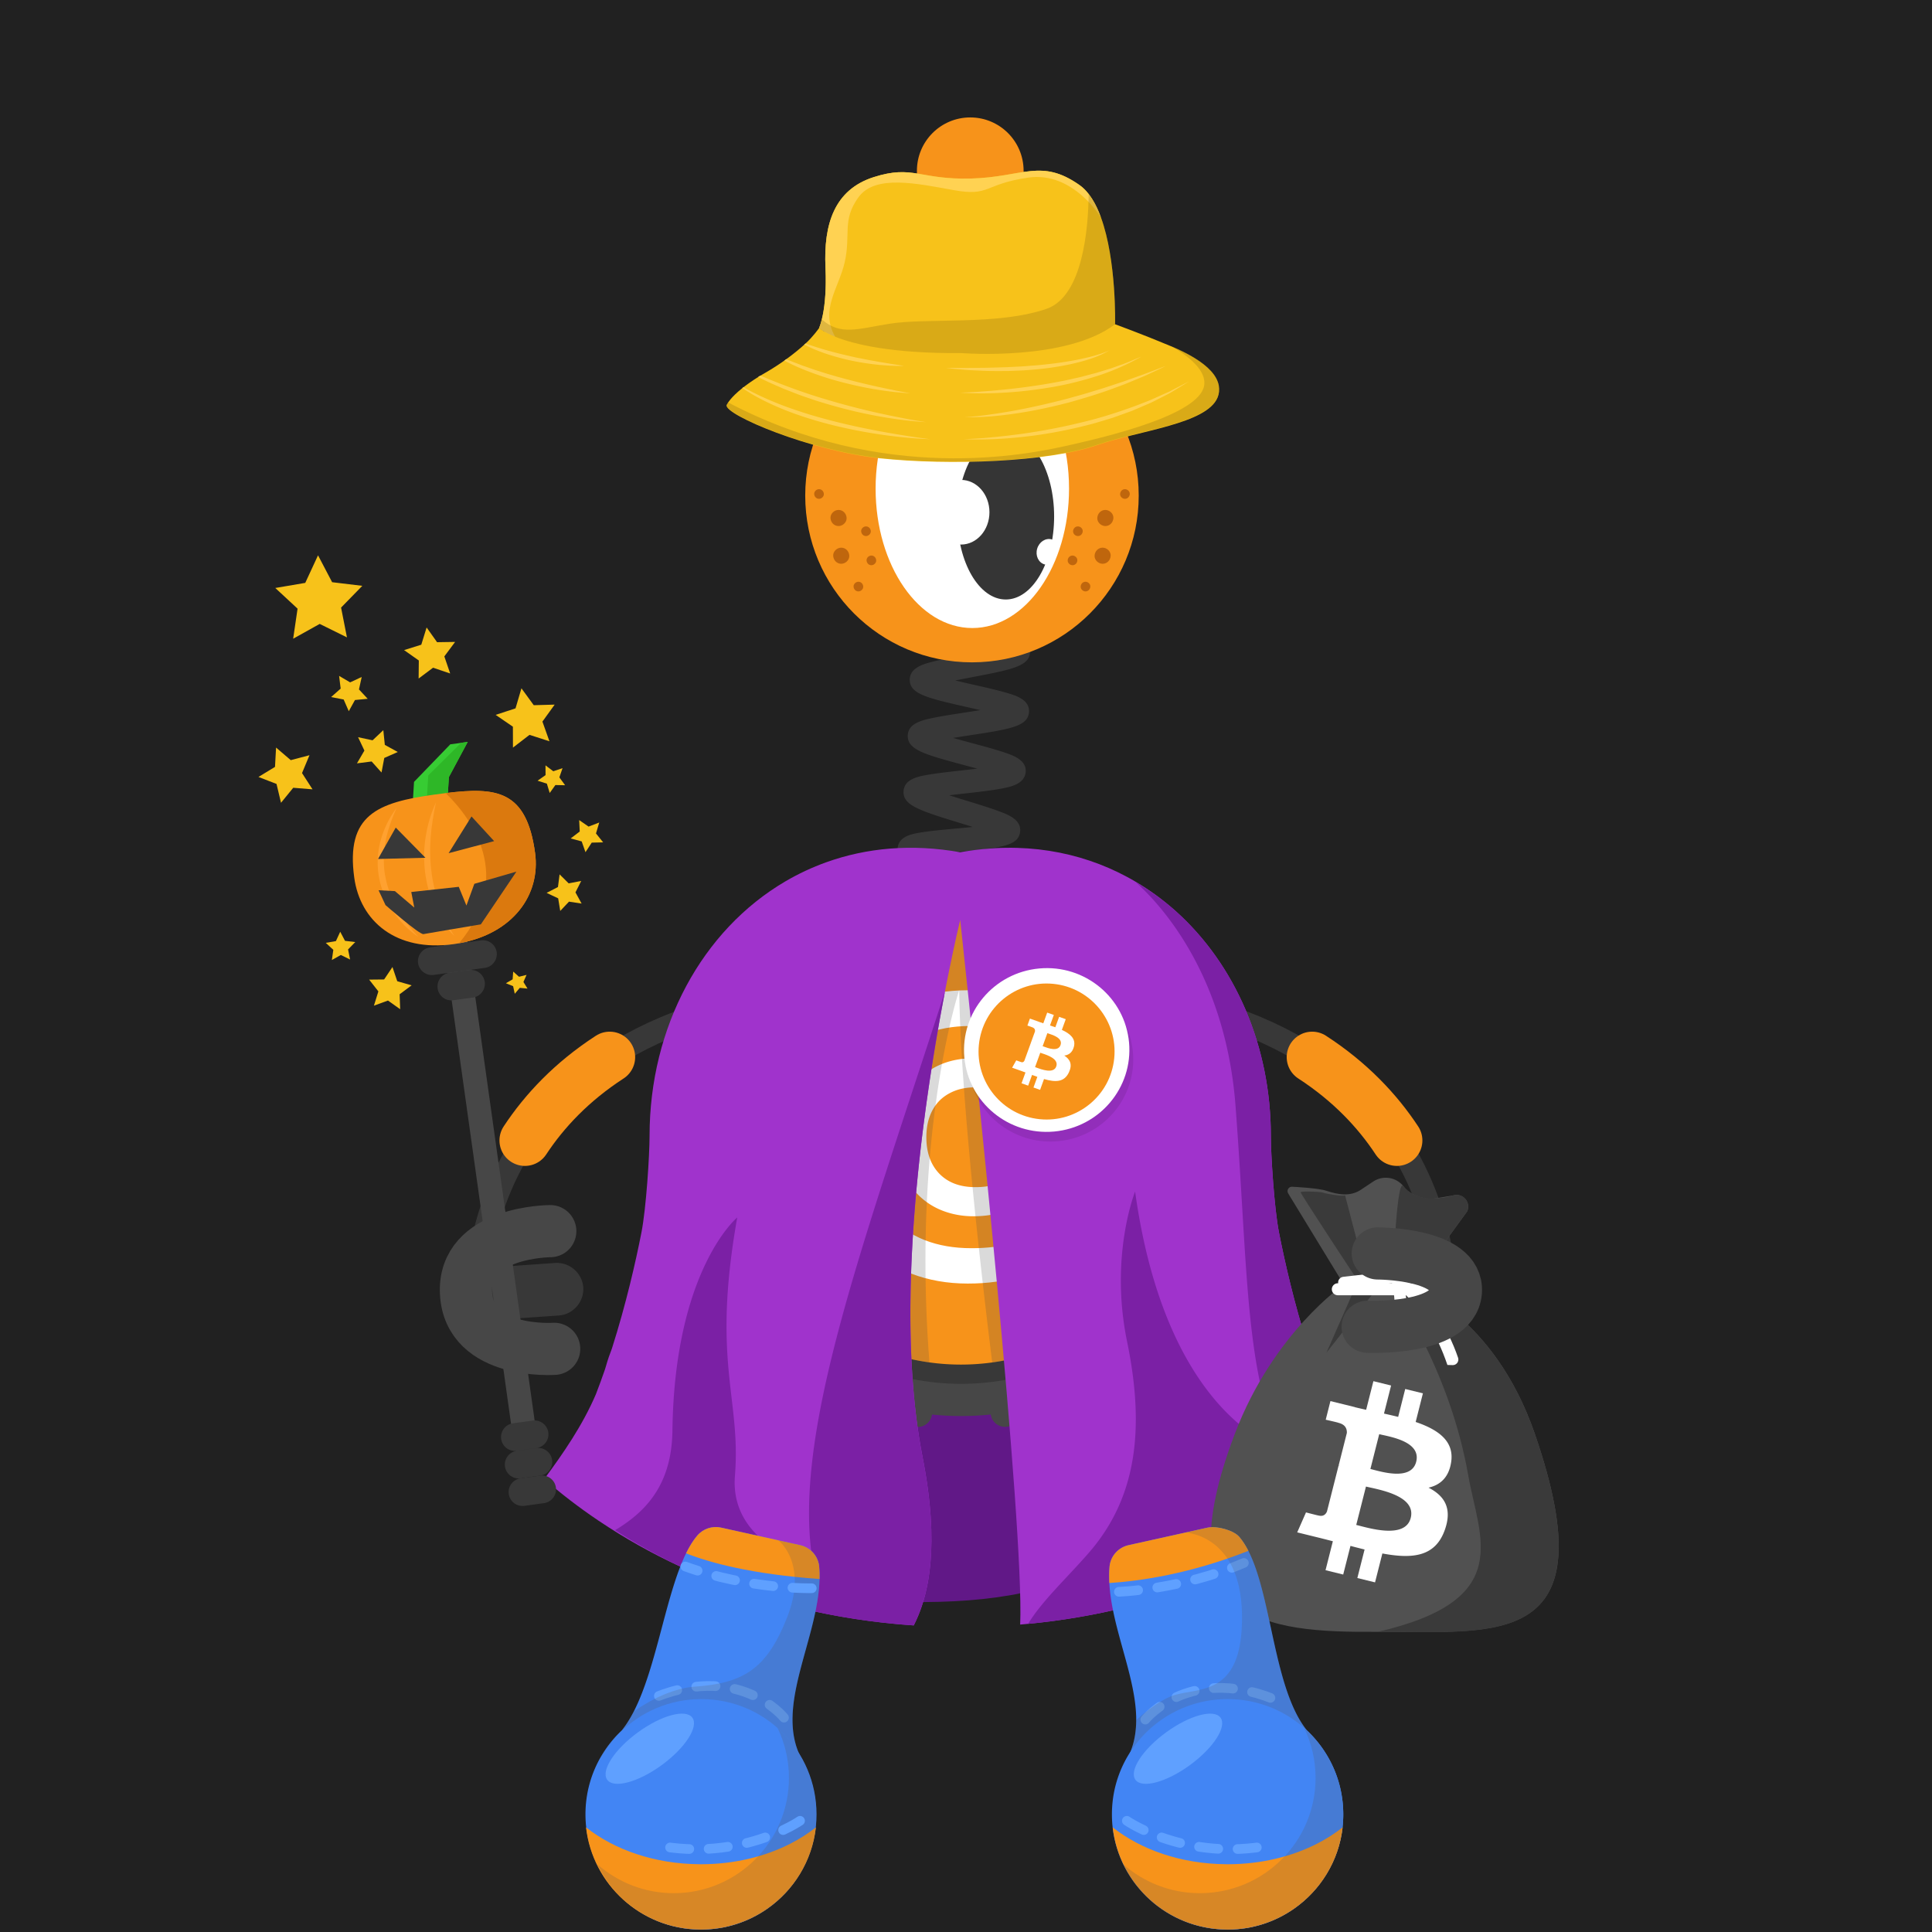<svg width="1000" height="1000" fill="none" xmlns="http://www.w3.org/2000/svg"><path fill="#212121" d="M0 0h1000v1000H0z"/><path fill="#611887" d="M553.924 817.08c-30.69 12.51-71.131 13.98-115.891 10.57 0 0-73.26-116.99-73.26-234.91 0-82.17 54.72-151.15 120.75-151.15 1.44 0 2.891.04 4.321.11 63.93 2.92 112.62 70.67 112.62 151.05 0 8.76.409 17.43 1.119 25.99.51 6.24 1.18 12.42 1.95 18.54 13.8 108.81-51.609 179.8-51.609 179.8Z"/><path stroke="#383838" stroke-miterlimit="10" stroke-width="12.035" d="M748.004 686.94s18.499-157.93-183.301-174.45"/><path stroke="#F7931A" stroke-linecap="round" stroke-miterlimit="10" stroke-width="26.366" d="M723.042 590.29c-10.13-15.37-24.28-30.4-43.87-43.12"/><path fill="#383838" fill-rule="evenodd" d="M740.621 669.96c.62-7.45-4.94-14.11-12.36-14.8l-20.6-1.44c-7.45-.62-14.11 4.94-14.8 12.36-.63 7.45 4.94 14.11 12.36 14.8l20.6 1.44c7.51.65 14.18-4.91 14.8-12.36Z" clip-rule="evenodd"/><path stroke="#383838" stroke-miterlimit="10" stroke-width="12.035" d="M246.741 686.94s-18.499-157.93 183.301-174.45"/><path stroke="#F7931A" stroke-linecap="round" stroke-miterlimit="10" stroke-width="26.366" d="M271.703 590.29c10.13-15.37 24.28-30.4 43.87-43.12"/><path fill="#383838" fill-rule="evenodd" d="M254.125 669.96c-.62-7.45 4.941-14.11 12.361-14.8l20.599-1.44c7.45-.62 14.111 4.94 14.801 12.36.62 7.45-4.94 14.11-12.36 14.8l-20.6 1.44c-7.51.65-14.171-4.91-14.801-12.36Z" clip-rule="evenodd"/><path fill="#383838" d="M607.971 927.36c.42-.25 1.66-1.4 1.82-3.44l-12-.94c.58-7.43 9.509-8.77 31.079-11.99 1.83-.27 3.881-.58 5.981-.91-2.55-.58-5.08-1.12-7.3-1.6-20.31-4.39-28.72-6.21-28.82-13.38-.1-7.51 8.7-9.63 29.95-14.75 1.57-.38 3.31-.8 5.09-1.24-2.4-.29-4.75-.55-6.83-.79-6.4-.72-12.44-1.39-17.21-2.23-4.8-.84-12.051-2.12-12.741-8.16-.86-7.35 7.601-10.44 28.031-17.92 1.3-.48 2.73-1 4.2-1.54-2.04.02-4.031.05-5.811.08-20.83.34-29.449.48-31.229-6.45-1.82-7.17 6.1-11.38 25.22-21.55 1.25-.67 2.62-1.39 4.03-2.15-1.98.3-3.9.6-5.64.87-20.62 3.21-29.16 4.54-31.91-2.05-2.82-6.9 4.47-12.08 22.08-24.6 1.46-1.04 3.1-2.2 4.76-3.4-2.22.58-4.39 1.16-6.32 1.67-20.49 5.48-28.96 7.75-32.34 1.29-3.46-6.63 3.419-12.27 20.059-25.9 1.97-1.61 4.261-3.49 6.511-5.38-2.86.79-5.75 1.62-8.23 2.34-20.74 5.98-29.32 8.46-32.73 1.73-2.91-5.66 2.86-10.69 6.69-14.01 3.77-3.29 8.97-7.25 14-11.09 2.52-1.92 5.549-4.24 8.379-6.47-3.42.61-6.989 1.31-9.979 1.9-6.31 1.24-12.831 2.52-17.891 3.17-5.11.66-12.829 1.65-15.139-4.41-2.29-6 4.04-10.23 8.24-13.04 4.09-2.73 9.69-5.98 15.1-9.11 3.03-1.76 6.73-3.9 10.1-5.95-3.58.09-7.38.26-10.53.4-21.43.95-31.21 1.38-32.82-6.25-1.34-6.25 5.55-9.43 10.1-11.53 4.42-2.04 10.15-4.25 16.21-6.59 3.26-1.26 7.24-2.8 10.89-4.3-3.41-.42-7.02-.81-10.02-1.13-21.44-2.29-31.221-3.34-31.721-11.12-.42-7.45 8.04-9.44 28.46-14.25 7.98-1.88 20.051-4.72 22.411-6.38-.39.28-1.51 1.51-1.51 3.52h12.04c0 7.47-8.83 9.55-30.18 14.58-1.34.32-2.81.66-4.32 1.02 2.14.24 4.229.46 6.099.67 6.39.68 12.431 1.33 17.201 2.14 4.79.81 12.02 2.05 12.78 8.04.95 7.33-7.46 10.58-27.8 18.43-1.08.42-2.25.87-3.45 1.34 1.79-.07 3.52-.15 5.09-.22 20.82-.92 29.44-1.3 31.42 5.6 2.09 7.02-5.67 11.52-24.41 22.39-1.15.67-2.401 1.39-3.701 2.15 1.77-.34 3.49-.68 5.04-.98 20.68-4.06 29.241-5.74 32.271.81 3.04 6.76-4.011 12.15-21.061 25.15-1.67 1.27-3.559 2.72-5.469 4.2 2.41-.67 4.79-1.36 6.87-1.96 20.58-5.93 29.09-8.39 32.57-1.83 3.5 6.59-3.351 12.2-19.891 25.75-2.18 1.78-4.749 3.89-7.219 5.98 3.04-.77 6.13-1.6 8.77-2.3 6.2-1.66 12.6-3.37 17.6-4.37 5.03-1 12.63-2.52 15.37 3.3 2.77 5.71-3.15 10.52-7.07 13.71-3.84 3.12-9.13 6.88-14.25 10.52-2.68 1.91-5.93 4.22-8.93 6.44 3.4-.47 6.969-1.03 9.939-1.49 6.41-1 13.031-2.03 18.181-2.48 5.18-.46 13.01-1.15 15.06 5.07 2.02 6.05-4.45 10.03-8.73 12.67-4.18 2.58-9.89 5.61-15.4 8.55-3.03 1.61-6.71 3.57-10.08 5.45 3.48-.01 7.18-.06 10.25-.11 6.5-.11 13.23-.21 18.41.05 5.21.26 13.08.66 14.26 7.1 1.35 7.37-6.87 10.38-26.73 17.65-3.15 1.15-6.961 2.55-10.511 3.93 3.29.42 6.741.81 9.631 1.13 21.43 2.4 31.21 3.5 31.71 11.25.41 7.47-8.05 9.5-28.49 14.43-3.18.77-7.02 1.69-10.62 2.63 3.16.73 6.45 1.44 9.21 2.04 21.02 4.54 30.62 6.61 30.32 14.37-.21 7.39-8.861 8.68-29.761 11.8-8.06 1.17-20.219 2.99-22.689 4.43ZM505.14 627.51c-2.51-5.93 3.731-10.7 7.861-13.86 4.15-3.17 9.77-6.92 15.21-10.54 1.95-1.3 4.199-2.8 6.439-4.32-3.15.54-6.36 1.14-9.09 1.65-6.12 1.14-12.44 2.32-17.29 2.91-4.93.61-12.39 1.52-14.67-4.28-2.78-7.14 4.98-12.06 23.72-23.93 2.02-1.28 4.36-2.76 6.67-4.26-3.32.47-6.72.99-9.6 1.44-6.4.99-12.45 1.93-17.29 2.38-4.94.46-12.42 1.15-14.48-4.76-2.16-6.07 4.43-10.49 8.79-13.41 4.39-2.94 10.29-6.36 15.99-9.66 2.14-1.24 4.651-2.69 7.101-4.15-3.54.3-7.2.67-10.29.98-6.41.65-12.47 1.26-17.29 1.45-4.95.2-12.431.49-14.141-5.55-2.18-7.52 6.85-11.89 26.63-21.47 2.39-1.16 5.21-2.52 7.95-3.89-3.87-.08-7.989-.08-11.389-.09-6.43-.01-12.501-.01-17.291-.31-4.96-.31-12.44-.77-13.45-7.02-1.31-7.77 8.17-10.87 28.95-17.67 2.78-.91 6.11-2 9.27-3.09-3.74-.69-7.75-1.34-11.06-1.89-6.23-1.02-12.66-2.08-17.5-3.19-4.97-1.14-12.479-2.87-12.389-9.35 0-6.39 7.539-8.07 12.519-9.17 4.88-1.08 11.36-2.1 17.62-3.07 2.96-.46 6.48-1.01 9.85-1.59-2.98-.92-6.04-1.82-8.64-2.58-6.26-1.84-12.73-3.74-17.62-5.52-4.88-1.79-12.27-4.49-11.59-10.91.62-6.16 8-7.29 12.89-8.05 4.8-.74 10.88-1.29 17.32-1.88 2.61-.24 5.641-.52 8.651-.83-2.21-.69-4.391-1.36-6.311-1.95-21.34-6.55-30.18-9.26-29.5-16.85.62-6.13 7.87-7.38 12.67-8.22 4.72-.82 10.741-1.49 17.101-2.2 2.53-.28 5.449-.61 8.359-.96-2.11-.58-4.189-1.14-6.029-1.63-21.45-5.76-30.331-8.15-29.941-15.73.35-6.16 7.611-7.72 12.411-8.76 4.74-1.02 10.77-1.94 17.16-2.92 2.42-.37 5.199-.79 7.989-1.25-2.14-.5-4.249-.98-6.119-1.4-21.59-4.9-30.521-6.93-30.421-14.48.17-6.2 7.371-8.04 12.131-9.26 4.73-1.21 11.029-2.41 17.119-3.58 8.07-1.54 20.26-3.87 22.69-5.42-.44.28-1.69 1.56-1.69 3.71h12.04c0 7.65-9.009 9.37-30.779 13.53-2.4.46-5.181.99-7.941 1.55 3.28.79 6.661 1.56 9.521 2.21 6.31 1.43 12.269 2.79 16.929 4.15 4.74 1.39 11.91 3.48 11.73 9.68-.3 7.71-9.4 9.1-31.38 12.46-2.4.37-5.189.79-7.949 1.24 3.31.94 6.74 1.86 9.63 2.64 6.23 1.67 12.109 3.25 16.689 4.79 4.67 1.57 11.74 3.94 11.29 10.14-.5 6.5-8.33 7.9-13.5 8.82-5.23.94-12.029 1.7-18.609 2.43-2.27.25-4.88.54-7.5.86 3.24 1.05 6.59 2.08 9.43 2.95 6.13 1.88 11.92 3.66 16.41 5.34 4.59 1.72 11.519 4.32 10.889 10.45-.79 7.62-9.95 8.45-32.08 10.48-1.91.17-4.06.37-6.26.59 2.63.8 5.26 1.57 7.55 2.24 5.97 1.75 12.131 3.56 16.741 5.23 4.64 1.68 11.639 4.21 11.209 10.32-.49 7.34-9.33 8.72-30.69 12.06-1.02.16-2.12.33-3.25.51 1.08.18 2.11.35 3.09.51 21.31 3.5 30.131 4.94 30.711 12.21.5 7.04-7.021 9.5-27.131 16.08-1.44.47-3.019.99-4.649 1.53h2.719c22.22.03 31.41.04 33.14 7.32 1.65 6.89-5.46 10.33-24.46 19.53-2.04.99-4.349 2.11-6.689 3.26 1.77-.17 3.49-.34 5.04-.5 22.11-2.23 31.259-3.16 33.589 4.04 1.93 5.78-4.25 9.88-8.33 12.58-4.02 2.66-9.27 5.71-14.84 8.93-2.12 1.23-4.55 2.64-6.98 4.07 2.14-.32 4.231-.64 6.091-.93 21.91-3.39 30.97-4.8 33.63 2.29 2.18 5.75-3.861 10.12-7.851 13.01-3.94 2.85-9.099 6.12-14.569 9.58-2.15 1.36-4.631 2.93-7.091 4.53 2.35-.42 4.66-.85 6.69-1.23 21.68-4.04 30.65-5.71 33.5 1.29 2.35 5.74-3.609 10.27-7.559 13.26-3.89 2.96-9.241 6.52-14.421 9.96-6.82 4.54-17.13 11.41-18.77 13.77.3-.43.951-2.1.121-4.08l-11.081 4.7ZM352.929 930.65c.54-.39 1.609-1.85 1.469-3.86l-12.009.81c-.43-6.35 6.8-8.76 11.59-10.36 4.74-1.58 11-3.22 17.04-4.81 2.33-.61 5.06-1.33 7.74-2.06-3.18-.65-6.47-1.27-9.25-1.79-19.96-3.76-28.22-5.31-28.22-12.6 0-7.67 9.359-9.3 29.859-12.89 2.46-.43 5.34-.94 8.17-1.46-3.21-.99-6.56-1.96-9.38-2.77-19.56-5.67-27.659-8.01-26.919-15.31.83-7.66 10.299-8.24 31.049-9.51 2.65-.16 5.781-.35 8.821-.58-3.21-1.46-6.611-2.94-9.451-4.17-5.73-2.49-11.14-4.84-15.32-6.97-4.09-2.09-10.929-5.59-9.369-11.74 1.84-7.47 11.32-6.71 32.09-5.04 2.69.22 5.88.47 8.97.68-2.97-1.93-6.14-3.91-8.77-5.55-5.09-3.17-10.351-6.45-14.181-9.2-3.75-2.68-10.029-7.18-7.549-13.04 2.86-7.05 12.089-4.96 32.309-.37 2.47.56 5.381 1.22 8.231 1.83-2.47-2.05-5.04-4.12-7.22-5.87-4.71-3.8-9.59-7.72-13.11-10.95-3.63-3.33-9.111-8.35-6.071-13.89 3.58-6.45 11.79-3.89 31.62 2.28 2 .62 4.27 1.33 6.58 2.03-1.81-1.55-3.62-3.06-5.2-4.39-15.89-13.35-22.469-18.88-19.029-25.35 3.33-6.35 11.52-4.17 31.33 1.08 1.26.33 2.62.7 4.04 1.07-1.01-.69-1.981-1.36-2.881-1.98-17.21-11.81-24.329-16.69-21.779-23.47 2.43-6.59 10.68-5.59 30.62-3.17 1.08.13 2.23.27 3.42.41-.62-.29-1.221-.58-1.801-.85-18.51-8.73-26.96-12.71-25.5-19.89 1.42-6.88 9.691-7.22 29.681-8.03 1.34-.05 2.8-.11 4.3-.18-.89-.27-1.751-.53-2.571-.77-20.26-6.08-28.649-8.59-28.259-15.92.41-7.08 8.59-8.51 28.37-11.97 7.69-1.35 19.309-3.38 21.679-4.82-.58.35-1.769 1.74-1.769 3.78h12.04c0 7.67-9.36 9.3-29.87 12.89-2.54.45-5.55.97-8.47 1.52 3.32 1.06 6.819 2.11 9.739 2.98 5.96 1.79 11.601 3.48 15.981 5.1 4.3 1.59 11.49 4.25 10.66 10.53-.92 7.63-10.451 8.02-31.351 8.87-2.74.11-5.99.25-9.12.42 3.24 1.6 6.711 3.24 9.591 4.6 5.4 2.55 10.99 5.18 15.1 7.45 4.02 2.22 10.739 5.93 9.009 12.02-2.18 7.46-11.619 6.31-32.309 3.8-2.68-.33-5.861-.71-8.941-1.04 2.83 2.01 5.851 4.08 8.361 5.81 4.97 3.41 10.119 6.94 13.859 9.88 3.86 3.03 9.701 7.61 7.091 13.35-2.74 5.84-10.151 4.38-15.061 3.41-4.81-.95-10.979-2.58-16.939-4.17-2.39-.63-5.19-1.38-7.96-2.08a617.4 617.4 0 0 0 6.489 5.5c4.67 3.92 9.5 7.98 13 11.33 3.56 3.41 8.951 8.56 5.901 14.05-3.57 6.42-11.78 3.87-31.6-2.31-1.69-.53-3.571-1.11-5.511-1.7 1.47 1.2 2.91 2.36 4.2 3.4 16.26 13.09 22.98 18.51 19.8 25.08-3.14 6.39-11.309 4.54-31.019.08-1.27-.29-2.66-.6-4.09-.92l2.529 1.58c17.82 11.12 25.2 15.72 22.96 22.64-2.24 6.71-10.509 6.05-30.479 4.44-1.25-.1-2.61-.21-4.01-.32.82.36 1.62.7 2.37 1.03 19.39 8.42 27.41 11.9 26.14 19.13-1.23 6.94-9.521 7.45-29.571 8.67-1.48.09-3.099.19-4.779.3 1.14.33 2.24.65 3.26.95 20.3 5.88 28.709 8.31 28.319 15.68-.41 7.08-8.6 8.51-28.38 11.97-1.75.31-3.709.65-5.719 1.01 1.48.28 2.92.55 4.23.8 20.82 3.92 29.44 5.54 29.73 12.93.31 7.13-7.8 9.26-27.39 14.39-7.54 1.96-18.92 4.94-21.16 6.56Z"/><path fill="#474747" d="M497.426 732.95c79.56 0 144.05-64.49 144.05-144.05 0-79.56-64.49-144.05-144.05-144.05-79.56 0-144.051 64.49-144.051 144.05 0 79.55 64.491 144.05 144.051 144.05Z"/><path fill="#383838" d="M497.422 716.28c70.36 0 127.39-57.03 127.39-127.39 0-70.35-57.03-127.39-127.39-127.39-70.35 0-127.391 57.03-127.391 127.39s57.031 127.39 127.391 127.39Z"/><path stroke="#474747" stroke-dasharray="45.27 45.27" stroke-linecap="round" stroke-miterlimit="10" stroke-width="14.819" d="M599.282 690.74c56.25-56.26 56.25-147.46 0-203.72-56.25-56.25-147.46-56.25-203.72 0-56.25 56.26-56.25 147.46 0 203.72 56.25 56.25 147.46 56.25 203.72 0Z"/><path fill="#F7931A" d="M614.834 588.85c0 44.86-25.15 83.85-62.13 103.63a116.594 116.594 0 0 1-39.12 12.72c-5.3.73-10.71 1.11-16.21 1.11-5.53 0-10.97-.38-16.3-1.13-7.02-.97-13.839-2.56-20.399-4.72-46.9-15.41-80.761-59.56-80.761-111.61 0-58.62 42.951-107.22 99.101-116.03a119.1 119.1 0 0 1 33.319-.49c57.81 7.35 102.5 56.72 102.5 116.52Z"/><path fill="#fff" fill-rule="evenodd" d="M541.49 636c1.16-.54 2.721-.82 4.761-.82s3.81.82 5.3 2.45c1.5 1.63 2.25 3.47 2.25 5.58 0 3.81-1.56 6.46-4.63 8.03-6.6 3.67-13.741 6.73-21.221 9.32-7.55 2.52-16.599 3.81-27.069 3.81-10.47 0-20.271-1.7-29.311-5.17-9.05-3.47-16.87-8.5-23.46-15.1-14.08-13.81-21.149-32.37-21.149-55.64 0-23.26 7.069-41.76 21.149-55.63 13.67-13.54 31.291-20.27 52.851-20.27 10.41 0 19.38 1.29 26.93 3.81 7.55 2.52 13.329 4.9 17.339 7.07 4.01 2.18 6.461 3.95 7.281 5.31.82 1.36 1.29 3.06 1.29 5.1 0 2.04-.75 3.88-2.25 5.51s-3.26 2.45-5.3 2.45-3.601-.27-4.761-.82c-5.64-2.99-11.43-5.37-17.34-7.21-5.92-1.84-13.259-2.72-22.099-2.72s-16.8 1.5-23.87 4.42c-7.14 2.99-13.06 7.07-17.89 12.24-9.45 10.27-14.15 23.87-14.15 40.81s4.69 30.54 14.15 40.81c10.27 11.15 24.49 16.73 42.51 16.73 8.3 0 15.439-.88 21.359-2.72 5.97-1.98 11.75-4.36 17.33-7.35Z" clip-rule="evenodd"/><path fill="#fff" fill-rule="evenodd" stroke="#fff" stroke-width="5.873" d="M524.143 612.459c.54-.27 1.359-.41 2.379-.41s1.901.41 2.651 1.22a4.02 4.02 0 0 1 1.09 2.79c0 1.9-.751 3.27-2.311 4.01a61.899 61.899 0 0 1-10.609 4.63c-3.74 1.22-8.301 1.9-13.531 1.9-5.239 0-10.13-.89-14.62-2.59-4.49-1.7-8.429-4.22-11.769-7.55-7.07-6.94-10.54-16.19-10.54-27.82 0-11.63 3.54-20.88 10.54-27.82 6.87-6.73 15.64-10.13 26.46-10.13 5.24 0 9.73.61 13.47 1.91 3.74 1.29 6.669 2.45 8.639 3.54 2.04 1.09 3.2 1.97 3.67 2.65.41.68.61 1.5.61 2.52s-.339 1.9-1.089 2.72c-.75.82-1.631 1.22-2.651 1.22-1.02 0-1.84-.14-2.38-.41-2.79-1.5-5.709-2.65-8.639-3.6-2.92-.95-6.671-1.36-11.021-1.36-4.35 0-8.37.75-11.97 2.24-3.54 1.5-6.53 3.54-8.91 6.12-4.69 5.17-7.069 11.97-7.069 20.4 0 8.43 2.379 15.23 7.069 20.4 5.17 5.58 12.24 8.36 21.22 8.36 4.15 0 7.691-.47 10.681-1.36 2.92-.92 5.85-2.15 8.63-3.58Z" clip-rule="evenodd"/><path fill="#474747" d="M552.697 692.48a116.594 116.594 0 0 1-39.12 12.72c-5.33-42.76-16.419-137.81-17.099-192.72 0 0-24.601 73.97-15.411 192.7-7.02-.97-13.839-2.56-20.399-4.72l-8.23-19.17 1.33-116.6s19.79-71.69 25.24-91.87c5.46-20.18 24.009-5.95 28.569-5.51 1.2.12 2.89 2.12 4.75 5.02 5.21 8.14 11.66 23.34 11.66 23.34s36.151 44.72 37.061 46.84c.67 1.56-5.161 98.12-8.351 149.97Z" opacity=".2"/><path fill="#A033CC" d="M711.268 767.38c-46.38 39.66-109.01 66.43-179.13 73.12-1.36.13-2.73.25-4.1.37 2.14-50.9-23.85-297.69-29.83-353.49-.07-.69-.14-1.35-.21-1.98-.64-5.97-1-9.26-1-9.26 0 .01-.001.02-.011.03-.01.07-.02.14-.049.24-.411 1.65-2.6 10.85-5.56 25.35-.46 2.22-.93 4.57-1.41 7.03-.28 1.43-.571 2.91-.861 4.42-1.8 9.3-3.74 20.05-5.669 31.85 0 .02-.01.04-.01.06-5.53 33.9-10.9 76.53-12.01 119.03l-.03.86c-.75 30.92.76 61.75 6.11 89.07 4.54 23.13 5.32 40.96 4.09 54.81v.01c-.24 2.71-.551 5.27-.931 7.69-1.26 8-3.21 14.44-5.38 19.66-.76 1.83-1.55 3.51-2.339 5.06-41.601-2.8-80.761-12.65-115.701-28.11-14.92-6.59-29.069-14.2-42.309-22.73-1.79-1.14-3.57-2.31-5.33-3.5-9.86-6.64-19.181-13.79-27.91-21.42 9.93-13.43 19.84-27.78 26.75-43.92 1.639-4.24 3.19-8.5 4.66-12.74.2-.66.409-1.31.599-1.97.84-2.97 1.86-5.96 3.04-8.97 7.37-23.18 12.291-44.88 15.241-59.88 2.5-12.65 4.23-40.27 4.23-50.13 0-56.48 27.229-106.5 70.319-131.76 6.69-3.91 13.761-7.24 21.181-9.89 20.74-7.44 44.15-9.66 69.29-5.16 32.3-5.78 61.74-.47 86.35 12.74 1.58.85 3.139 1.73 4.679 2.65 6.86 4.07 13.311 8.76 19.311 14.01.43.38.86.75 1.29 1.14 30.65 27.52 49.16 69.7 49.16 116.27 0 9.86 1.74 37.48 4.23 50.13 2.95 15 7.87 36.7 15.25 59.88 1.17 3.01 2.19 6 3.04 8.97.18.66.399 1.31.599 1.97 1.47 4.24 3.02 8.5 4.66 12.74.95 2.22 1.961 4.41 3.021 6.56.24.65.489 1.29.739 1.94 5.81 13.47 13.671 25.72 21.941 37.25Z"/><path fill="#fff" d="m353.367 713.96 3.431-7.36-4.11-6.99 8.049.99 5.38-6.07 1.551 7.96 7.43 3.24-7.09 3.94-.79 8.07-5.93-5.53-7.921 1.75Zm80.531 39.09 3.531-6.32-3.22-6.49 7.1 1.4 5.179-5.06.87 7.18 6.411 3.36-6.571 3.05-1.21 7.13-4.929-5.3-7.161 1.05Zm8.97-54.82.481-8.6-6.81-5.27 8.329-2.2 2.91-8.11 4.66 7.24 8.611.26-5.441 6.68 2.411 8.27-8.031-3.12-7.12 4.85Zm-86.58 78.06.569-5.68-4.349-3.69 5.58-1.21 2.16-5.29 2.88 4.93 5.689.43-3.799 4.26 1.349 5.55-5.22-2.3-4.859 3Zm95.556 16.65-7.651-3.489-7.21 4.32.951-8.351-6.34-5.529 8.239-1.671 3.301-7.74 4.139 7.32 8.38.75-5.689 6.19 1.88 8.2Zm212.954-98.22-3.92-1.35-3.33 2.46.08-4.14-3.37-2.41 3.96-1.21 1.25-3.94 2.37 3.39 4.14-.03-2.491 3.3 1.311 3.93Zm-60.737 39.45.419-3.44-2.589-2.29 3.4-.66 1.38-3.18 1.68 3.03 3.45.33-2.361 2.54.75 3.38-3.139-1.46-2.99 1.75Zm3.38 51.92-5.92-1.64-4.7 3.94-.269-6.13-5.2-3.25 5.75-2.15 1.479-5.95 3.82 4.8 6.12-.43-3.379 5.12 2.299 5.69Zm-31.964 26.66 3.27-4.32-1.7-5.14 5.12 1.78 4.359-3.2-.109 5.41 4.39 3.16-5.18 1.57-1.641 5.15-3.099-4.44-5.41.03Zm92.964-26.66-6.839-1.39-5.031 4.86-.8-6.95-6.169-3.27 6.36-2.91 1.21-6.88 4.72 5.15 6.92-.98-3.43 6.09 3.059 6.28Zm14.13-49.28-5.979-2.55-5.49 3.49.58-6.48-5.01-4.14 6.33-1.45 2.39-6.05 3.339 5.58 6.491.4-4.271 4.9 1.62 6.3Z"/><path fill="#7B20A5" d="M711.271 767.38c-46.38 39.66-109.01 66.43-179.13 73.12 7.27-11.95 19.789-23.41 31.439-36.78 25.16-28.91 28.93-64.93 19.78-109.4-9.14-44.48 4.17-77.56 4.17-77.56 16.38 117.8 75.721 133.33 75.721 133.33-18.96-40.92-17.35-93.83-23.75-177.77-5.24-68.67-39.481-104.9-51.761-115.8 6.95 4.08 13.501 8.78 19.601 14.01.43.38.86.75 1.29 1.14 30.65 27.52 49.16 69.7 49.16 116.27 0 9.86 1.74 37.48 4.23 50.13 2.95 15 7.87 36.7 15.25 59.88 1.17 3.01 2.19 6 3.04 8.97.18.66.399 1.31.599 1.97 1.47 4.24 3.02 8.5 4.66 12.74.95 2.22 1.961 4.41 3.021 6.56.24.65.489 1.29.739 1.94 5.81 13.47 13.671 25.72 21.941 37.25Zm-289.874 45.04c-1.48-2.59-43.91-12.54-41-48.56 3.25-40.41-12.169-58.5 1.201-133.71 0 0-32.49 26.96-33.55 110.35-.36 26.75-12.481 41.26-29.681 51.51 12.22 7.87 25.21 14.96 38.87 21.19 34.94 15.46 74.101 25.31 115.701 28.11a71.978 71.978 0 0 0 2.339-5.06c2.17-5.22 4.12-11.66 5.38-19.66.38-2.42.691-4.98.931-7.69v-.01c1.23-13.85.45-31.68-4.09-54.81-5.35-27.32-6.86-58.15-6.11-89.07l.03-.86c1.11-42.5 6.48-85.13 12.01-119.03 0-.02.01-.04.01-.06a1117.74 1117.74 0 0 1 5.669-31.85c-43.53 134.76-80.74 232.85-67.71 299.21Z"/><path fill="#F7C21A" d="m161.771 408.56-9.99-.81-6.33 7.77-2.319-9.75-9.351-3.62 8.561-5.21.55-10.01 7.61 6.52 9.689-2.56-3.86 9.25 5.44 8.42Zm36.634-30.63.781 7.62 6.71 3.68-7 3.09-1.42 7.53-5.111-5.71-7.599.97 3.849-6.62-3.269-6.92 7.49 1.61 5.569-5.25Zm18.274-26.72.099-9.34-7.63-5.38 8.911-2.79 2.759-8.92 5.411 7.62 9.339-.14-5.58 7.5 3.021 8.84-8.861-2.99-7.469 5.6Zm-37.097-21.3-14.1-6.97-13.74 7.66 2.28-15.56-11.53-10.7 15.511-2.64 6.609-14.27 7.3 13.92 15.62 1.88-10.989 11.25 3.039 15.43Zm104.805 53.77-10.311-3.32-8.569 6.6-.03-10.82-8.93-6.12 10.29-3.37 3.059-10.38 6.38 8.74 10.821-.3-6.34 8.78 3.63 10.19Zm-94.065-21.99-6.59.64-3.2 5.79-2.649-6.06-6.5-1.26 4.949-4.39-.81-6.57 5.701 3.35 6-2.8-1.42 6.46 4.519 4.84Zm-9.114 134.96-4.79-2.35-4.641 2.61.75-5.28-3.91-3.61 5.25-.91 2.231-4.84 2.479 4.71 5.301.63-3.721 3.82 1.051 5.22Zm91.842 15.05-4-.39-2.601 3.07-.859-3.93-3.731-1.52 3.481-2.03.29-4.01 3.01 2.67 3.9-.96-1.61 3.68 2.12 3.42Zm-65.919 10.67-6.32-4.49-7.27 2.66 2.31-7.39-4.781-6.1 7.75-.08 4.321-6.43 2.479 7.34 7.441 2.13-6.21 4.62.28 7.74Zm85.379-115.93-5.04-.1-2.941 4.11-1.469-4.83-4.81-1.53 4.13-2.89-.03-5.05 4.03 3.05 4.79-1.6-1.65 4.77 2.99 4.07Zm8.53 61.25-6.53-1-4.531 4.81-1.07-6.52-5.979-2.82 5.87-3.04.84-6.56 4.7 4.66 6.5-1.24-2.981 5.91 3.181 5.8ZM312.192 436l-5.91.14-3.239 4.95-1.961-5.57-5.699-1.55 4.689-3.59-.29-5.9 4.87 3.36 5.521-2.11-1.691 5.67 3.71 4.6Z"/><path fill="#515151" d="M713.117 844.63c60.25-.43 120.12 10.26 81.33-102.42-21.09-61.25-63.509-76.06-63.509-76.06l28.429-39.08c2.21-4.78-2.319-9.9-7.329-8.29 0 0-6.12 1.01-8.8 1.46-5.31.88-12.78-1.27-16.18-5.45l-.71-.88c-3.8-4.68-10.54-5.7-15.56-2.36l-6.45 4.3c-5.38 3.58-11.771 2.54-17.891.47-4.17-1.41-17.479-2.06-17.479-2.06-1.89-.22-3.2 1.83-2.21 3.45l28.79 47.18s-36.54 24.87-56.44 77.32c-36.91 97.24 14.769 102.84 74.009 102.42Z"/><path fill="#3A3A3A" d="M713.117 844.63c60.25-.25 120.12 10.26 81.33-102.42-21.09-61.25-63.509-76.06-63.509-76.06l28.429-39.08c2.21-4.78-2.319-9.9-7.329-8.29 0 0-16.501 5.28-24.971-3.99l-.71-.88c-3.8-4.68-5.54 52.99-5.54 52.99s29.49 41.41 39.13 96.68c5.65 32.45 24.46 64.65-46.83 81.05Zm-5.191-181.07-11.741-44.93s-.31.59-4.49 0c-4.18-.59-4.179-.59-7.949-1.55-.76-.19-10.1-.67-10.54 0-.34.51 30.71 47.49 30.71 47.49l4.01-1.01Zm-7.496 5.07-13.821 31.46 24.771-31.46h-10.95Z"/><path fill="#fff" d="m737.059 662.29-41.13 4.69c-1.63.19-3.1-.98-3.28-2.61l-.019-.21c-.19-1.63.979-3.1 2.609-3.28l41.13-4.69c1.63-.19 3.1.98 3.28 2.61l.021.21c.19 1.63-.981 3.1-2.611 3.28Z"/><path fill="#fff" d="M737.51 670.42h-45.05a3.104 3.104 0 0 1-3.101-3.1c0-1.71 1.391-3.1 3.101-3.1h45.05c1.71 0 3.099 1.39 3.099 3.1 0 1.71-1.389 3.1-3.099 3.1Z"/><path fill="#fff" d="M749.175 706.5c-5.6-16.51-14.641-31.57-28.691-42.61 2.01-1 5.021-4.02 6.021-3.01 12.77 10.8 22.77 25.88 28.24 42.02.53 1.88-.921 3.74-2.881 3.68l-2.689-.08Z"/><path fill="#fff" d="M717.549 689.63c4.01-7.56 5.509-15.66 2.979-24.08-.49-1.64.83-3.26 2.53-3.07 1.45.16 2.67.37 2.77.82 3.64 9.8 2.51 20.23-2.84 29.2-.71 1-2.979 1.16-4.489.32a2.377 2.377 0 0 1-.95-3.19Zm15.471 66.971c-2.58 10.19-18.531 5.01-23.701 3.74l4.561-18.01c5.17 1.27 21.83 3.64 19.14 14.27Zm-2.831 29.07c-2.83 11.2-21.99 5.15-28.2 3.63l5.031-19.86c6.21 1.52 26.119 4.54 23.169 16.23Zm20.93-28.91c1.66-10.94-6.799-16.82-18.369-20.75l3.75-14.82-9.16-2.25-3.651 14.43a376.45 376.45 0 0 0-7.339-1.7l3.679-14.53-9.16-2.25-3.76 14.82c-1.99-.45-3.949-.89-5.849-1.35l.01-.05-12.64-3.11-2.441 9.64s6.801 1.53 6.661 1.63c3.71.91 4.379 3.33 4.269 5.25l-4.269 16.89c.26.06.59.16.95.3-.3-.07-.631-.16-.971-.24l-5.989 23.65c-.45 1.11-1.61 2.78-4.2 2.14.09.13-6.661-1.64-6.661-1.64l-4.549 10.33 11.92 2.93c2.22.55 4.39 1.12 6.53 1.66l-3.79 14.99 9.149 2.25 3.761-14.83c2.5.67 4.93 1.28 7.3 1.87l-3.74 14.76 9.16 2.25 3.79-14.96c15.63 2.91 27.379 1.74 32.319-12.18 3.99-11.2-.2-17.67-8.42-21.88 6-1.36 10.51-5.24 11.71-13.25Z"/><path stroke="#474747" stroke-linecap="round" stroke-linejoin="round" stroke-miterlimit="10" stroke-width="27" d="M707.898 686.72s44.041 1.95 45.651-18.04c1.61-19.99-40.431-19.9-40.431-19.9"/><path fill="#37CC33" fill-rule="evenodd" d="m242.091 384.02-9.75 18.2-.67 11.04-.271 4.41-18.509 10.22 1.41-23.19 18.779-19.44 9.011-1.24Z" clip-rule="evenodd"/><path fill="#2EB727" fill-rule="evenodd" d="m242.09 384.02-9.75 18.2-.67 11.04-1.931 1.49L219 412.08l2.04-.28.63-10.45 17.019-16.86 3.401-.47Z" clip-rule="evenodd"/><path fill="#474747" fill-rule="evenodd" d="m277.566 741.26-12.21 1.68-44.95-320.69 11.37-7.78 45.79 326.79Z" clip-rule="evenodd"/><path fill="#383838" fill-rule="evenodd" d="m244.775 516.33-10.17 1.4c-3.92.54-7.56-2.22-8.1-6.14-.54-3.92 2.22-7.56 6.14-8.1l10.17-1.4c3.92-.54 7.559 2.22 8.099 6.14.53 3.92-2.229 7.56-6.139 8.1Zm32.89 233.199-10.17 1.4c-3.92.54-7.559-2.22-8.099-6.14-.54-3.92 2.219-7.56 6.139-8.1l10.17-1.4c3.92-.54 7.561 2.22 8.101 6.14.54 3.92-2.221 7.56-6.141 8.1Zm1.97 14.25-10.17 1.4c-3.92.54-7.561-2.22-8.101-6.14-.54-3.92 2.221-7.56 6.141-8.1l10.17-1.4c3.92-.54 7.56 2.22 8.1 6.14.54 3.91-2.23 7.56-6.14 8.1Z" clip-rule="evenodd"/><path fill="#383838" fill-rule="evenodd" d="m281.596 778.019-10.17 1.4c-3.92.54-7.561-2.22-8.101-6.14-.54-3.92 2.221-7.56 6.141-8.1l10.17-1.4c3.92-.54 7.559 2.22 8.099 6.14.54 3.91-2.229 7.56-6.139 8.1ZM250.945 500.97l-26.45 3.64c-3.92.54-7.559-2.22-8.099-6.14-.54-3.92 2.219-7.56 6.139-8.1l26.45-3.64c3.92-.54 7.56 2.22 8.1 6.14.54 3.91-2.22 7.56-6.14 8.1Z" clip-rule="evenodd"/><path fill="#F7931A" fill-rule="evenodd" d="M276.942 441.409c3 21.75-11.42 41.83-39.34 46.82-.95.17-1.9.32-2.86.46-29.79 4.1-48.28-11.9-51.38-34.38-4.48-32.55 11.96-38.96 41.75-43.07 1.91-.26 3.781-.52 5.601-.73 26.35-3.26 41.779-1.45 46.229 30.9Z" clip-rule="evenodd"/><path fill="#FFA130" d="M205.323 418.109c-2.56 5.69-4.629 11.49-5.779 17.43-.49 2.98-.931 5.97-.881 8.97-.01 2.99.15 5.99.74 8.92a47.61 47.61 0 0 0 2.38 8.65c1.01 2.83 2.35 5.54 3.8 8.2 3 5.27 6.68 10.22 11.02 14.68-5.24-3.42-9.67-8.08-13.22-13.33-1.8-2.62-3.27-5.47-4.52-8.41a48.212 48.212 0 0 1-2.71-9.21c-1.11-6.33-.799-12.91.891-19.05a50.59 50.59 0 0 1 8.279-16.85Z"/><path fill="#DB790E" fill-rule="evenodd" d="M276.94 441.409c3 21.75-11.419 41.83-39.339 46.82 28.71-34.47 6.8-64.29-6.89-77.72 26.35-3.26 41.779-1.45 46.229 30.9Z" clip-rule="evenodd"/><path fill="#FFA130" d="M235.189 484.48c-4.43-4.25-7.72-9.61-10.25-15.23-2.53-5.65-4.16-11.71-4.93-17.86-.71-6.16-.66-12.42.36-18.51.97-6.09 2.72-12.03 5.29-17.57-1.26 5.97-2.26 11.91-2.73 17.87-.07.74-.11 1.49-.13 2.24l-.12 2.23c0 1.49-.08 2.98 0 4.46.01 2.97.25 5.94.62 8.88.31 2.95.87 5.87 1.55 8.75.65 2.9 1.53 5.74 2.49 8.56 2.01 5.6 4.51 11.08 7.85 16.18Z"/><path fill="#383838" fill-rule="evenodd" d="M199.533 468.47s17.631 15.41 19.651 15.02c2.02-.39 29.7-5.04 29.7-5.04l18.42-27.31-21.79 6.32-4.09 11.25-3.971-9.69-24.58 2.68 1.561 8.06-10.021-8.52-8.46-.45 3.58 7.68Zm-3.869-23.871 9.17-16.24 15.37 15.62-24.54.62Zm36.539-2.999 11.851-19 11.71 12.76-23.561 6.24Z" clip-rule="evenodd"/><path stroke="#474747" stroke-linecap="round" stroke-linejoin="round" stroke-miterlimit="10" stroke-width="27" d="M286.849 698.15s-44.041 3.13-45.651-28.89c-1.61-32.02 43.63-32.02 43.63-32.02"/><path fill="#4285F4" d="M416.021 912.38a59.452 59.452 0 0 1 6.31 26.72c0 17.83-7.819 33.84-20.229 44.77-10.271 9.04-23.691 14.62-38.391 14.86-18.22.31-34.769-7.74-45.969-20.57a59.836 59.836 0 0 1-12.011-21.411 58.975 58.975 0 0 1-2.69-17.149c-.1-11.3 2.96-21.88 8.34-30.92 1.77-2.97 3.78-5.77 6.02-8.38h-.02c.03-.03.06-.05.08-.08 1.38-1.6 2.841-3.12 4.381-4.57 2.28-2.83 4.33-6.14 6.21-9.8 11.88-23.2 16.57-60.58 27.06-81.86 1.75-3.56 3.66-6.66 5.8-9.18 3.02-3.55 7.79-5.12 12.35-4.11l29.59 6.56.01.009 11.28 2.5c5.39 1.19 9.42 5.73 9.87 11.23.17 2.08.22 4.181.17 6.301-.7 30.97-22.86 65.21-9.94 91.81a53.97 53.97 0 0 1 1.67 3.08c.04.06.069.13.109.19Z"/><path stroke="#5FA0FF" stroke-dasharray="10 10" stroke-linecap="round" stroke-linejoin="round" stroke-miterlimit="10" stroke-width="5" d="M405.791 889.05s-23.85-29.91-70.33-8.95"/><path fill="#F7931A" d="M424.179 817.3c-35.54-2.54-57.04-8.54-69.07-13.31 1.75-3.56 3.66-6.66 5.8-9.18 3.02-3.55 7.79-5.12 12.35-4.11l29.59 6.56.01.009 11.28 2.5c5.39 1.19 9.42 5.73 9.87 11.23.17 2.08.22 4.181.17 6.301Z"/><path fill="#565656" d="M416.024 912.38a59.452 59.452 0 0 1 6.31 26.72c0 17.83-7.82 33.84-20.23 44.77l-84.359-5.71a59.831 59.831 0 0 1-12.011-21.41l5.65-48.07c1.77-2.97 3.78-5.77 6.02-8.38h-.02c.03-.03.06-.05.08-.08 1.38-1.6 2.841-3.12 4.381-4.57 2.28-2.83 4.33-6.14 6.21-9.8 8.66-6.01 20.069-12.01 31.889-12.88 24.6-1.82 37.06-8.81 47.69-36.45 10.52-27.33-4.429-38.99-4.769-39.25l11.28 2.5c5.39 1.19 9.42 5.73 9.87 11.23 2.66 32.56-23.57 69.7-9.77 98.11a53.97 53.97 0 0 1 1.67 3.08c.04.06.069.13.109.19Z" opacity=".2"/><path fill="#4285F4" d="M362.97 998.74c32.94 0 59.65-26.71 59.65-59.65s-26.71-59.65-59.65-59.65-59.65 26.71-59.65 59.65c.01 32.95 26.71 59.65 59.65 59.65Z"/><path fill="#F7931A" d="M409.16 954.25c-13.07 6.7-28.95 10.64-46.08 10.68h-.26c-.26 0-.52 0-.78-.01-23.2-.16-44.06-7.48-58.72-19.1 3.33 29.59 28.39 52.63 58.92 52.91.19.01.38.01.57.01h.19c12.64-.04 24.36-3.98 34.01-10.68 13.79-9.55 23.34-24.75 25.31-42.24-3.95 3.15-8.37 5.97-13.16 8.43Z"/><path fill="#565656" d="M402.471 894.41c3.77 7.82 5.88 16.59 5.88 25.85 0 32.94-26.71 59.65-59.65 59.65-15.15 0-28.97-5.66-39.49-14.96 9.63 20 30.09 33.8 53.77 33.8 32.94 0 59.65-26.71 59.65-59.65-.01-17.8-7.81-33.76-20.16-44.69Z" opacity=".2"/><path fill="#5FA0FF" d="M342.508 913.608c12.166-8.877 19.263-19.864 15.851-24.539-3.411-4.676-16.039-1.27-28.205 7.607-12.166 8.877-19.264 19.863-15.852 24.539 3.411 4.675 16.039 1.269 28.206-7.607Z"/><path fill="#4285F4" d="M695.271 939.6c-.17 20.08-10.429 37.85-25.879 48.55-9.69 6.71-21.45 10.64-34.03 10.59h-.191c-.19 0-.379 0-.569-.01-32.47-.54-58.63-27.03-58.63-59.63 0-4 .389-7.91 1.159-11.68a58.872 58.872 0 0 1 5.171-15.05l-.02.01c.04-.06.07-.13.11-.19.53-1.04 1.09-2.07 1.68-3.08.41-.85.79-1.71 1.13-2.58 2.04-5.15 2.87-10.57 2.9-16.17.09-22.25-12.68-47.48-13.9-70.99-.15-2.82-.141-5.61.089-8.37.45-5.5 4.491-10.04 9.871-11.23l29.569-6.56 11.321-2.51c4.56-1.01 13.39 1.25 16.42 4.81 1.74 2.04 3.279 4.47 4.679 7.21 12.25 23.94 13.101 71.55 30.321 92.93 1.54 1.45 2.99 2.97 4.37 4.57.03.03.05.04.07.08 9.04 10.55 14.479 24.29 14.359 39.3Z"/><path stroke="#5FA0FF" stroke-dasharray="10 10" stroke-linecap="round" stroke-linejoin="round" stroke-miterlimit="10" stroke-width="5" d="M579.133 823.91s32.34-1.06 64.69-14.93m-223.651 13.09s-32.35.77-65.43-11.25m238.063 79.23s23.849-29.91 70.329-8.95"/><path fill="#F7931A" d="M646.151 802.72c-30.55 12.06-56.509 15.66-71.949 16.65-.15-2.82-.141-5.61.089-8.37.45-5.5 4.491-10.04 9.871-11.23l29.569-6.56 11.321-2.51c4.56-1.01 13.39 1.25 16.42 4.81 1.74 2.04 3.279 4.47 4.679 7.21Z"/><path fill="#565656" d="M695.272 939.6c-.17 20.08-10.43 37.85-25.88 48.55-.05-.03-.11-.06-.16-.09-10.03-5.76-70.43-40.74-92.1-60.64l-.39-.36a59.35 59.35 0 0 1 8.46-20.53c2.04-5.15 2.87-10.57 2.9-16.17 6.22-5.7 12.9-10.37 18.29-12.45 12.99-5.01 36.91 1.6 36.46-41.7-.4-37.19-22.81-42.3-29.12-43l11.32-2.51c4.56-1.01 13.39 1.25 16.42 4.81 16.95 19.93 15.81 76.32 35 100.14 1.54 1.45 2.99 2.97 4.37 4.57.03.03.05.04.07.08 9.04 10.55 14.48 24.29 14.36 39.3Z" opacity=".2"/><path fill="#4285F4" d="M695.271 939.1c0 20.28-10.16 38.2-25.69 48.96-9.65 6.7-21.36 10.64-34 10.68h-.19c-.19 0-.38 0-.57-.01-32.8-.3-59.29-26.88-59.29-59.63 0-4.12.42-8.15 1.21-12.04a59.404 59.404 0 0 1 8.49-20.53c10.68-16.31 29.15-27.08 50.16-27.08 33.08 0 59.88 26.7 59.88 59.65Z"/><path fill="#F7931A" d="M681.792 954.25c-13.08 6.7-28.96 10.64-46.09 10.68h-.26c-.26 0-.52 0-.78-.01-23.21-.16-44.08-7.48-58.74-19.1 3.33 29.59 28.4 52.63 58.94 52.91.19.01.38.01.57.01h.19c12.65-.04 24.37-3.98 34.02-10.68 13.8-9.55 23.35-24.75 25.32-42.24-3.96 3.14-8.37 5.97-13.17 8.43Z"/><path fill="#565656" d="M675.039 894.41c3.78 7.82 5.899 16.59 5.899 25.85 0 32.94-26.809 59.65-59.889 59.65-15.21 0-29.091-5.66-39.651-14.96 9.67 20 30.21 33.8 53.98 33.8 33.07 0 59.891-26.71 59.891-59.65 0-17.8-7.83-33.76-20.23-44.69Z" opacity=".2"/><path fill="#5FA0FF" d="M615.906 913.614c12.166-8.877 19.263-19.863 15.852-24.539-3.412-4.675-16.04-1.269-28.206 7.607-12.166 8.877-19.263 19.864-15.852 24.539 3.412 4.676 16.04 1.27 28.206-7.607Z"/><path stroke="#5FA0FF" stroke-dasharray="10 10" stroke-linecap="round" stroke-linejoin="round" stroke-miterlimit="10" stroke-width="5" d="M583.25 942.44s30.59 21.25 74.57 12.64m-243.719-12.64s-30.59 21.25-74.57 12.64"/><path fill="#F7931A" d="M503.091 342.83c47.67 0 86.31-38.64 86.31-86.31s-38.64-86.31-86.31-86.31-86.31 38.64-86.31 86.31c0 47.66 38.64 86.31 86.31 86.31Z"/><path fill="#BF660D" d="M434.033 272.28c2.18 0 4.27-1.92 4.17-4.17-.1-2.26-1.83-4.17-4.17-4.17-2.18 0-4.27 1.92-4.17 4.17.1 2.26 1.83 4.17 4.17 4.17Zm1.39 19.53c2.18 0 4.271-1.92 4.171-4.17-.1-2.26-1.831-4.17-4.171-4.17-2.18 0-4.27 1.92-4.17 4.17.1 2.26 1.84 4.17 4.17 4.17Zm12.813-14.35c1.31 0 2.56-1.15 2.5-2.5-.06-1.36-1.1-2.5-2.5-2.5-1.31 0-2.56 1.15-2.5 2.5.06 1.35 1.1 2.5 2.5 2.5Zm-3.929 28.65c1.31 0 2.56-1.15 2.5-2.5-.06-1.36-1.1-2.5-2.5-2.5-1.31 0-2.56 1.15-2.5 2.5.06 1.36 1.1 2.5 2.5 2.5Zm6.719-13.56c1.31 0 2.56-1.15 2.5-2.5-.06-1.36-1.1-2.5-2.5-2.5-1.31 0-2.56 1.15-2.5 2.5.06 1.35 1.09 2.5 2.5 2.5Zm-27.102-34.36c1.31 0 2.56-1.15 2.5-2.5-.06-1.36-1.1-2.5-2.5-2.5-1.31 0-2.56 1.15-2.5 2.5.06 1.35 1.1 2.5 2.5 2.5Zm148.202 14.09c-2.18 0-4.269-1.92-4.169-4.17.1-2.26 1.829-4.17 4.169-4.17 2.18 0 4.271 1.92 4.171 4.17-.1 2.26-1.841 4.17-4.171 4.17Zm-1.406 19.53c-2.18 0-4.27-1.92-4.17-4.17.1-2.26 1.83-4.17 4.17-4.17 2.18 0 4.27 1.92 4.17 4.17-.1 2.26-1.83 4.17-4.17 4.17Zm-12.796-14.35c-1.31 0-2.56-1.15-2.5-2.5.06-1.36 1.1-2.5 2.5-2.5 1.31 0 2.56 1.15 2.5 2.5-.06 1.35-1.1 2.5-2.5 2.5Zm3.93 28.65c-1.31 0-2.56-1.15-2.5-2.5.06-1.36 1.1-2.5 2.5-2.5 1.31 0 2.56 1.15 2.5 2.5-.06 1.36-1.1 2.5-2.5 2.5Zm-6.719-13.56c-1.31 0-2.56-1.15-2.5-2.5.06-1.36 1.1-2.5 2.5-2.5 1.31 0 2.56 1.15 2.5 2.5-.06 1.35-1.1 2.5-2.5 2.5Zm27.133-34.36c-1.31 0-2.56-1.15-2.5-2.5.06-1.36 1.1-2.5 2.5-2.5 1.31 0 2.56 1.15 2.5 2.5-.06 1.35-1.1 2.5-2.5 2.5Z"/><path fill="#353535" d="M503.094 191.56c21.19 0 38.36-6.06 38.36-13.53s-17.17-13.53-38.36-13.53c-21.19 0-38.36 6.06-38.36 13.53s17.17 13.53 38.36 13.53Z"/><path stroke="#353535" stroke-miterlimit="10" stroke-width="12.035" d="M503.094 89.27v88.76"/><path fill="#F7931A" d="M502.204 116c15.25 0 27.61-12.36 27.61-27.61s-12.36-27.61-27.61-27.61-27.61 12.36-27.61 27.61 12.36 27.61 27.61 27.61Z"/><path fill="#fff" d="M548.741 222.73c2.94 9.18 4.59 19.4 4.59 30.17 0 39.86-22.41 72.17-50.06 72.17-27.65 0-50.06-32.31-50.06-72.17 0-10.34 1.52-20.17 4.24-29.06 36.9-15.55 75.91-12.46 91.29-1.11Z"/><path fill="#353535" d="M520.585 310.3c13.82 0 25.03-19.25 25.03-42.99 0-23.74-11.21-42.99-25.03-42.99s-25.03 19.25-25.03 42.99c0 23.74 11.21 42.99 25.03 42.99Z"/><path fill="#fff" d="M497.448 281.86c8.11 0 14.69-7.49 14.69-16.73s-6.58-16.73-14.69-16.73c-8.12 0-14.69 7.49-14.69 16.73s6.58 16.73 14.69 16.73Zm43.203 10.27c3.14.91 4.79-1.82 5.82-5.39 1.03-3.57 1.05-6.64-2.09-7.54-3.14-.91-6.52 1.25-7.55 4.83-1.03 3.57.68 7.2 3.82 8.1Z"/><path fill="#F7C21A" d="M630.229 205.73c-5.65 13.75-40.559 17.09-62.569 24.73-24.97 8.67-76.18 10.61-112.37 6.75-36.17-3.86-79.99-22.41-79.23-27.46 0 0 .18-.47.75-1.34.08-.12.169-.24.269-.38.28-.39.631-.85 1.061-1.37 1.24-1.47 3.159-3.44 6.109-5.78.18-.15.371-.3.561-.44 2.05-1.6 4.549-3.37 7.629-5.29.38-.24.781-.49 1.191-.74.82-.49 1.679-.99 2.569-1.51 3.6-2.07 6.85-4.19 9.74-6.24.35-.24.69-.5 1.03-.74 3.77-2.73 6.891-5.32 9.331-7.53.22-.2.449-.4.659-.59 3.98-3.65 7.02-8.03 7.02-8.03l2.72 1.87 4.25-.06 146.24-3.74s13.88 5.07 28.76 11.3c4.41 1.84 8.711 3.93 12.481 6.26 6.56 4.06 11.479 8.83 12.429 14.24.36 2.23.13 4.25-.63 6.09Z"/><path fill="#8C6C10" d="M567.65 230.31c-24.97 8.67-76.18 10.61-112.37 6.75-36.17-3.86-79.99-22.41-79.23-27.46 0 0 .18-.47.75-1.34 80.99 42.65 155.53 26.92 176.07 22.3 21.4-4.82 67.1-15.78 70.32-30.6 1.73-7.99-7.97-15.64-17.28-20.98 12.08 5.05 23.43 11.98 24.91 20.5 3.32 19.03-38.21 22.16-63.17 30.83Z" opacity=".28"/><path fill="#F7C21A" d="M577.16 167.82c-25.39 19.28-79.32 14.94-79.32 14.94-36.49.29-55.94-4.61-65.57-8.47-6.17-2.49-8.31-4.54-8.31-4.54s.67-1.39 1.42-4.42c1.15-4.68 2.5-13.31 1.89-26.91-1.02-22.4 4.58-40.24 24.97-46.74 20.38-6.5 23.69 1.45 50.44.73 26.76-.73 36.18-10.61 56.05 3.37 1.74 1.23 3.32 2.79 4.75 4.62 2.58 3.32 4.69 7.52 6.38 12.19h.01c8.11 22.23 7.29 55.23 7.29 55.23Z"/><path fill="#FFD252" d="M569.87 112.6s-14.45-24.05-37.64-20.67c-23.18 3.37-19.61 9.88-38.47 6.5-18.85-3.37-40.77-8.32-49.42 3.67-8.67 11.99-3.82 19.19-7.13 33.66-3.11 13.56-12.9 24.52-4.94 38.53-6.17-2.49-8.31-4.54-8.31-4.54s4.33-8.92 3.31-31.33c-1.02-22.4 4.58-40.24 24.97-46.74 20.38-6.5 23.69 1.45 50.44.73 26.76-.73 36.18-10.61 56.05 3.37 4.9 3.44 8.5 9.55 11.14 16.82Z"/><path fill="#8C6C10" d="M577.16 167.82c-25.39 19.28-79.32 14.94-79.32 14.94-36.49.29-55.94-4.61-65.57-8.47-6.17-2.49-8.31-4.54-8.31-4.54s.67-1.39 1.42-4.42c9.66 8.51 18.58 4.87 35.01 2.24 19.61-3.14 56.05.97 81.27-7.71 18.96-6.51 21.66-42.16 21.83-59.46 2.58 3.32 4.69 7.52 6.38 12.19h.01c8.1 22.23 7.28 55.23 7.28 55.23Z" opacity=".28"/><path fill="#FFD252" d="M574.27 181.31c-6.1 3.65-13.16 5.64-20.15 7.19-7.04 1.52-14.2 2.48-21.38 2.99l-2.69.2-2.7.12-5.39.21c-3.6.03-7.19.05-10.79-.02-3.59-.14-7.18-.29-10.77-.51-3.58-.34-7.16-.61-10.72-1.02 3.6-.07 7.18-.01 10.76-.02l10.73-.1c3.57-.13 7.14-.18 10.71-.33 3.56-.23 7.13-.28 10.68-.64 1.78-.14 3.56-.25 5.33-.41l5.31-.57c3.53-.41 7.06-.9 10.56-1.51 3.51-.58 6.98-1.33 10.43-2.18 3.44-.89 6.87-1.89 10.08-3.4Zm-106.321 8.11c-2.44.02-4.88-.04-7.31-.14-2.43-.18-4.88-.31-7.29-.6-4.85-.53-9.67-1.34-14.44-2.4-4.75-1.12-9.46-2.43-14.01-4.13-2.94-1.11-5.85-2.33-8.62-3.78.22-.2.45-.4.66-.59 2.83 1.03 5.68 1.94 8.54 2.81 4.61 1.37 9.26 2.57 13.94 3.63l3.52.79c1.17.26 2.37.45 3.54.7 2.36.53 4.74.88 7.11 1.34 2.37.43 4.76.77 7.16 1.21 2.4.38 4.79.71 7.2 1.16Zm3.231 14.14c-6.54-.34-13.06-1.14-19.51-2.27-6.45-1.12-12.83-2.6-19.13-4.34-6.3-1.78-12.48-3.93-18.48-6.45-2.77-1.17-5.48-2.46-8.13-3.86.35-.24.69-.5 1.03-.74 2.55 1.1 5.18 2.06 7.77 3.08 1.51.56 3.05 1.06 4.57 1.61l2.28.8 2.31.73c1.54.48 3.06 1.02 4.62 1.46l4.66 1.35c6.23 1.76 12.52 3.31 18.85 4.75 3.18.7 6.35 1.4 9.55 2.03 3.18.7 6.39 1.25 9.61 1.85Zm8.15 14.94c-8.78-.52-17.52-1.7-26.15-3.33-8.64-1.61-17.18-3.72-25.6-6.21-2.09-.66-4.2-1.24-6.27-1.96l-6.22-2.13c-2.07-.72-4.09-1.56-6.14-2.35l-3.05-1.18c-1.02-.4-2-.88-3-1.31a129.93 129.93 0 0 1-10.48-4.91c.38-.24.78-.49 1.19-.74l3.94 1.73 6.05 2.4c8.1 3.13 16.3 6.01 24.66 8.43 8.34 2.5 16.78 4.68 25.29 6.61l6.41 1.39 6.43 1.29c4.28.87 8.6 1.58 12.94 2.27Zm2.2 8.83c-9.19-.32-18.371-1.28-27.461-2.68-9.1-1.4-18.139-3.25-27.029-5.62-8.87-2.4-17.62-5.29-26-9.01-4.17-1.87-8.291-3.89-12.191-6.23-1.57-.95-3.11-1.92-4.62-2.94.18-.15.371-.3.561-.44 5.43 3.1 11.14 5.74 16.96 8.1 4.2 1.7 8.48 3.23 12.8 4.62 4.32 1.44 8.69 2.7 13.09 3.87 4.39 1.21 8.83 2.26 13.28 3.26 4.45 1.02 8.929 1.9 13.429 2.77 4.5.84 9.011 1.63 13.541 2.34 4.54.75 9.08 1.38 13.64 1.96Zm15.38-24.09c4.04-.16 8.06-.32 12.08-.67 4.02-.27 8.02-.65 12.02-1.05 7.99-.84 15.95-1.93 23.84-3.35l5.9-1.11c1.96-.4 3.9-.88 5.86-1.31.98-.22 1.96-.41 2.93-.66l2.9-.77 2.9-.77c.97-.25 1.94-.48 2.89-.79l5.73-1.76c.97-.27 1.9-.61 2.84-.95l2.81-1.02c3.83-1.2 7.39-2.98 11.14-4.43-6.94 3.9-14.3 7.22-21.98 9.73-7.67 2.48-15.53 4.5-23.5 5.91-7.97 1.39-16.02 2.4-24.1 2.91-8.08.54-16.19.63-24.26.09Zm2.46 12.69c4.51-.3 9-.78 13.46-1.44l3.35-.47 3.33-.55c2.22-.34 4.44-.75 6.65-1.16 8.84-1.66 17.6-3.67 26.28-5.95 4.32-1.22 8.67-2.34 12.93-3.71 2.14-.66 4.3-1.27 6.43-1.97l6.38-2.11 3.2-1.05 3.16-1.14 6.34-2.25c4.23-1.5 8.37-3.21 12.61-4.72-2.01.98-4.04 1.94-6.07 2.87-2.04.93-4.05 1.93-6.12 2.8l-6.22 2.58-3.12 1.28-3.17 1.17c-8.41 3.22-17.05 5.86-25.76 8.28-8.75 2.26-17.61 4.2-26.58 5.53-8.95 1.35-18.02 2.23-27.08 2.01Zm-.681 11.4c5.1-.21 10.18-.52 15.25-1.04 2.53-.21 5.061-.53 7.591-.79l7.559-.97c10.06-1.42 20.03-3.3 29.87-5.69 9.87-2.28 19.511-5.35 28.961-8.83l7.049-2.74c2.31-.99 4.59-2.06 6.89-3.08l3.46-1.53 3.341-1.74c2.22-1.17 4.46-2.33 6.72-3.47-2.12 1.33-4.261 2.65-6.421 3.95l-3.23 1.95-3.359 1.75c-2.26 1.14-4.501 2.32-6.781 3.42l-7 3c-1.18.48-2.32 1.05-3.52 1.45l-3.59 1.29-3.589 1.29-1.801.64c-.6.2-1.219.38-1.829.57l-7.33 2.2c-2.45.71-4.94 1.27-7.41 1.92-9.94 2.37-20.021 4.18-30.191 5.27-10.18 1.11-20.44 1.61-30.64 1.18Z"/><path fill="#000" fill-opacity=".3" d="M547.568 590.684c23.541-2.117 40.925-22.73 38.829-46.041-2.096-23.31-22.879-40.49-46.42-38.373-23.541 2.117-40.926 22.73-38.83 46.04 2.097 23.31 22.88 40.491 46.421 38.374Z" opacity=".3"/><path fill="#fff" d="M545.568 585.684c23.541-2.117 40.925-22.73 38.829-46.041-2.096-23.31-22.879-40.49-46.42-38.373-23.541 2.117-40.926 22.73-38.83 46.04 2.097 23.31 22.88 40.491 46.421 38.374Z"/><path fill="#F7931A" d="M538.161 579.291c19.343 1.952 36.607-12.148 38.558-31.491 1.952-19.344-12.147-36.607-31.491-38.558-19.344-1.952-36.607 12.147-38.558 31.491-1.952 19.343 12.147 36.606 31.491 38.558Z"/><path fill="#fff" fill-rule="evenodd" d="M555.862 541.737c1.058-4.136-1.962-6.718-6.244-8.668l2.009-5.541-3.428-1.215-1.961 5.394c-.904-.318-1.826-.631-2.757-.936l1.974-5.434-3.428-1.215-2.018 5.54c-.751-.253-1.485-.496-2.193-.744l.001-.017-4.731-1.683-1.307 3.604s2.553.857 2.491.884c1.392.495 1.549 1.447 1.434 2.177l-2.291 6.314c.098.035.22.081.356.154l-.114-.045c-.081-.025-.162-.059-.244-.084l-3.212 8.844c-.218.408-.725 1.007-1.693.656.028.053-2.492-.884-2.492-.884l-2.145 3.79 4.462 1.588c.496.177.992.362 1.48.538l.968.35-2.033 5.606 3.428 1.215 2.02-5.548c.934.355 1.836.683 2.732 1.001l-2.007 5.516 3.428 1.214 2.033-5.598c5.882 1.724 10.435 1.728 12.87-3.424 1.961-4.146.608-6.787-2.384-8.725 2.339-.279 4.217-1.591 4.996-4.624Zm-9.16 10.284c-1.391 3.841-7.497 1.58-10.294.548-.252-.093-.472-.175-.667-.245l2.698-7.428c.236.083.521.179.839.287 2.907.951 8.858 2.909 7.424 6.838Zm-6.465-10.317c2.325.867 7.404 2.762 8.676-.728 1.296-3.571-3.66-5.193-6.085-5.978-.27-.086-.515-.17-.71-.24l-2.45 6.736c.171.06.358.129.569.21Z" clip-rule="evenodd"/></svg>